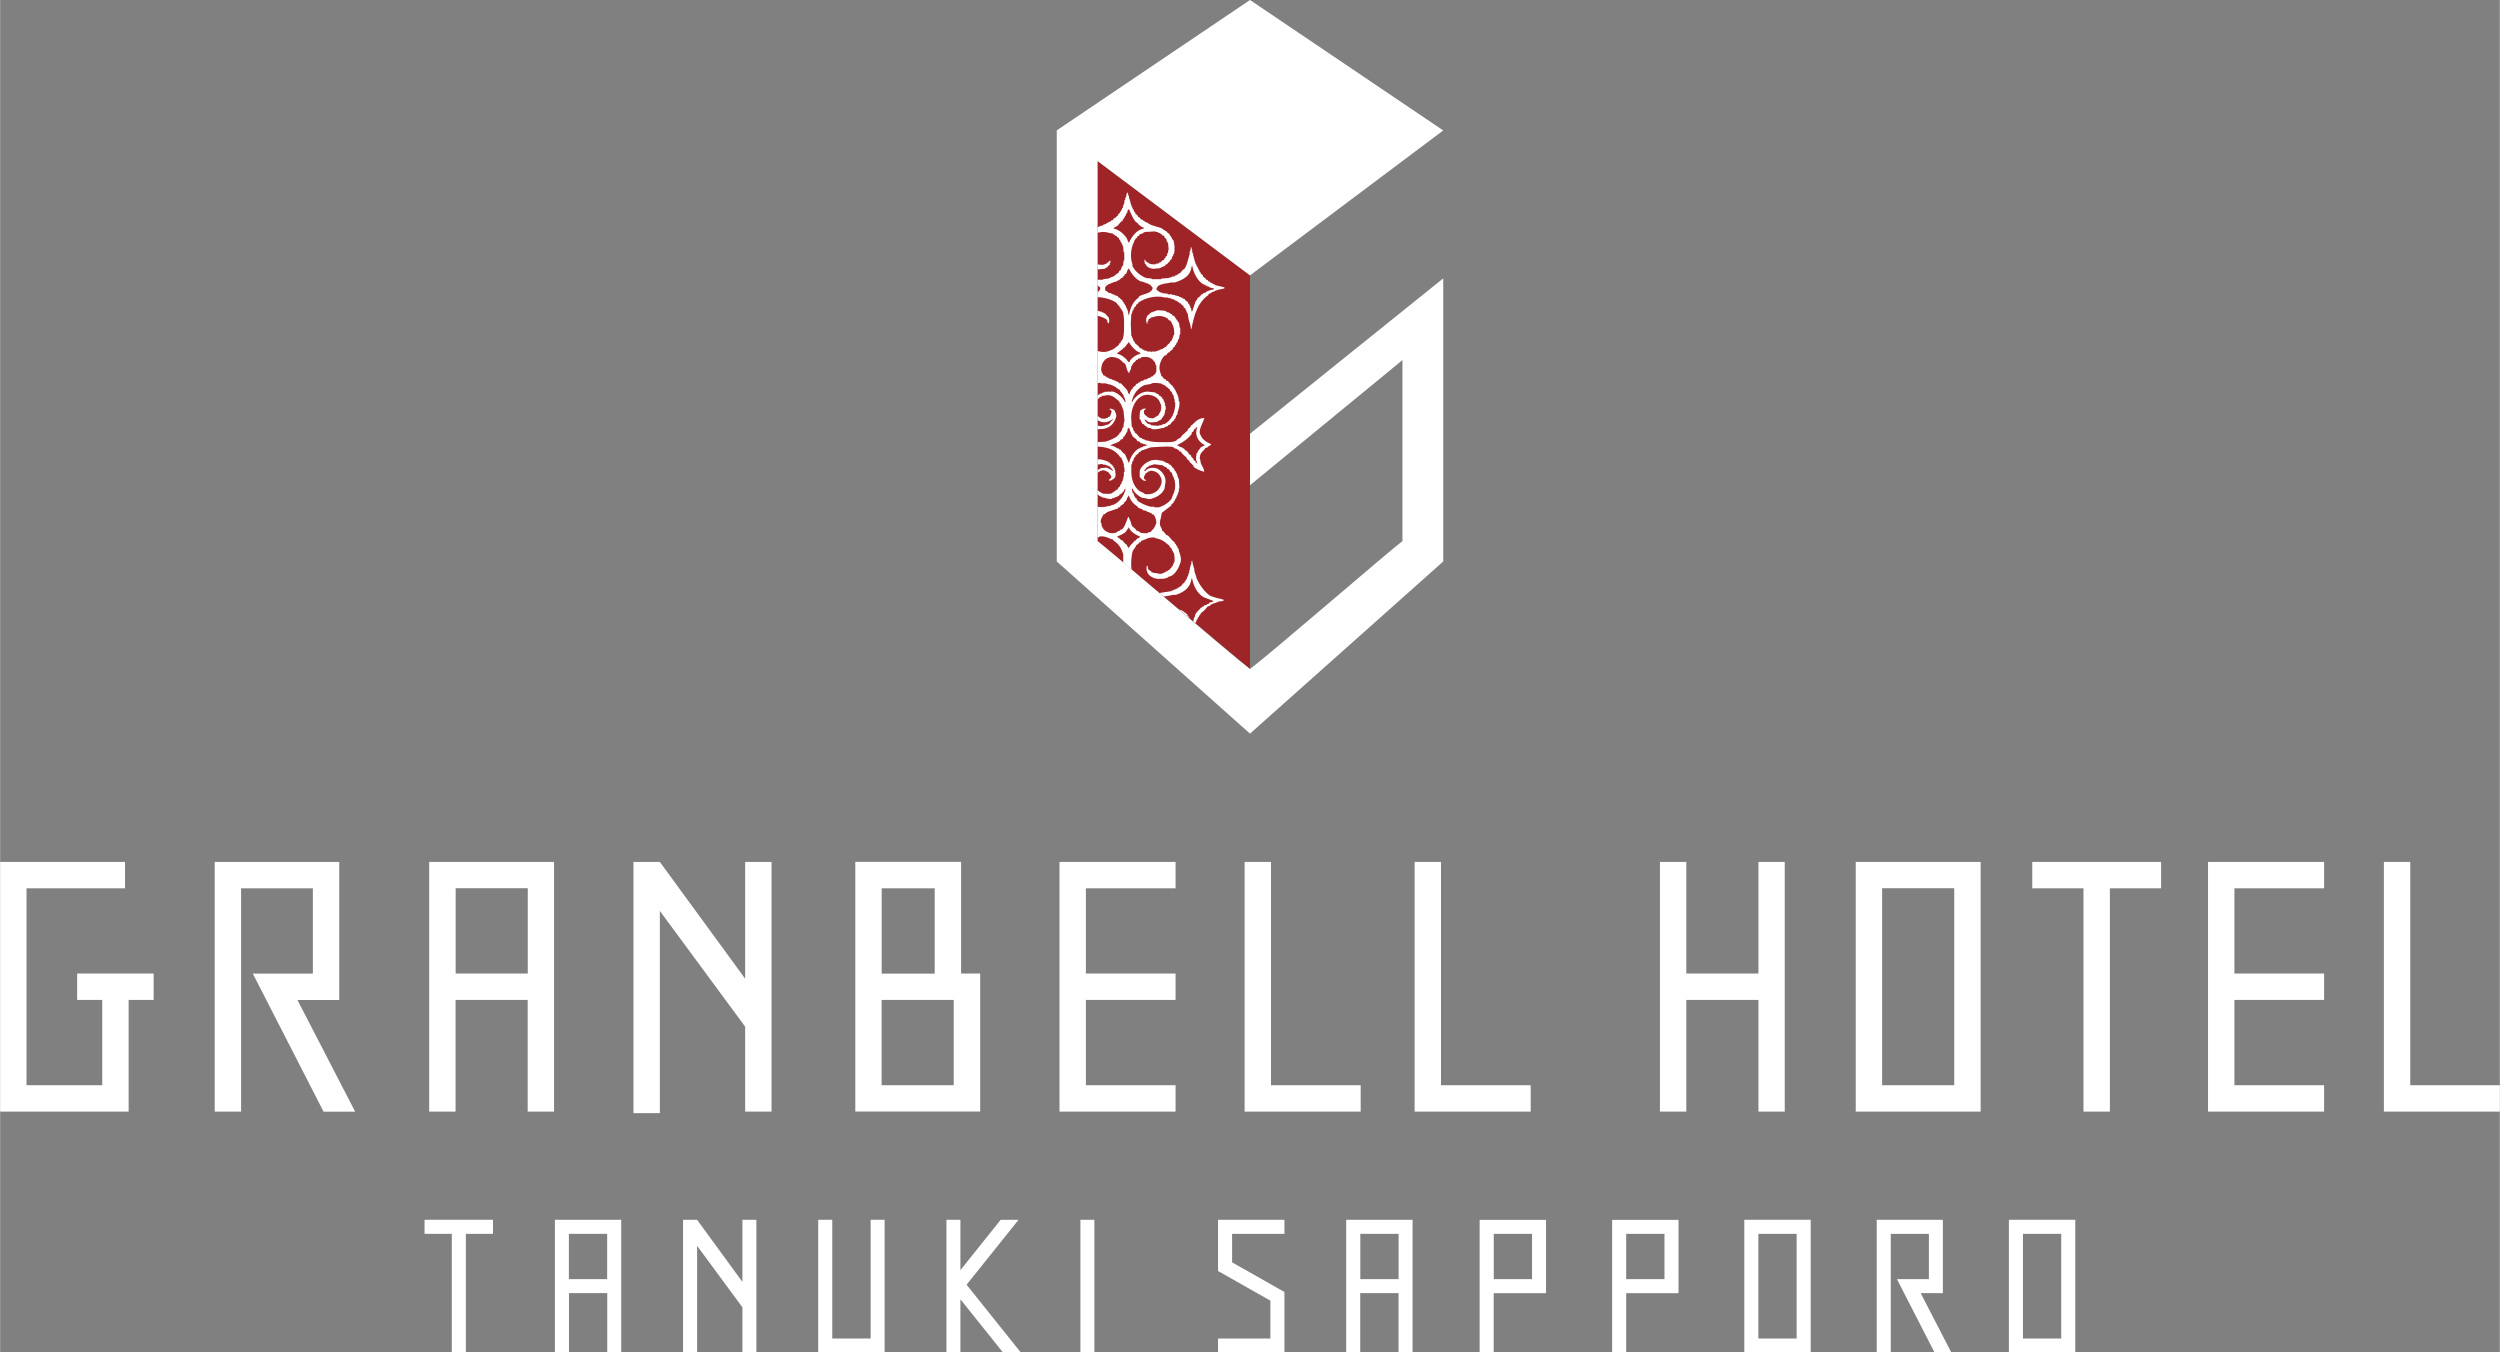 <?xml version="1.0" encoding="UTF-8"?>
<svg id="_レイヤー_2" data-name="レイヤー 2" xmlns="http://www.w3.org/2000/svg" width="102.96mm" height="55.7mm" xmlns:xlink="http://www.w3.org/1999/xlink" viewBox="0 0 291.84 157.9">
  <rect x="0" y="0" width="291.84" height="157.9" fill="#808080" stroke="none"/>
  <defs>
    <style>
      .cls-1 {
        fill: #9e2428;
      }

      .cls-2, .cls-3 {
        fill: #fff;
      }

      .cls-3 {
        fill-rule: evenodd;
      }

      .cls-4 {
        fill: none;
      }

      .cls-5 {
        clip-path: url(#clippath);
      }
    </style>
    <clipPath id="clippath">
      <polygon class="cls-4" points="145.92 78.11 128.12 63.17 128.12 18.8 145.92 32.14 145.92 78.11"/>
    </clipPath>
  </defs>
  <g id="_レイヤー_2-2" data-name="レイヤー 2">
    <g>
      <polygon class="cls-4" points="145.92 32.14 145.92 78.11 128.12 63.17 128.12 18.8 145.92 32.14"/>
      <polygon class="cls-2" points="128.19 18.85 128.12 18.8 128.12 18.89 128.19 18.85"/>
      <g>
        <polygon class="cls-4" points="219.72 126.7 228.14 126.7 228.14 103.71 219.72 103.71 219.72 126.7 219.72 126.7"/>
        <polygon class="cls-4" points="61.59 103.71 53.18 103.71 53.18 113.66 61.59 113.66 61.59 103.71 61.59 103.71"/>
        <polygon class="cls-2" points="205.28 113.66 196.86 113.66 196.86 100.63 193.78 100.63 193.78 129.78 196.86 129.78 196.86 116.74 205.28 116.74 205.28 129.78 208.35 129.78 208.35 100.63 205.28 100.63 205.28 113.66 205.28 113.66"/>
        <path class="cls-2" d="M114.42,113.66h-2.23v-13.04h-12.35v29.15h14.58v-16.12h0ZM102.92,103.71h6.19v9.96h-6.19v-9.96h0ZM111.33,126.7h-8.42v-9.96h8.42v9.96h0Z"/>
        <polygon class="cls-2" points="8.99 116.74 11.92 116.74 11.92 126.7 3.08 126.7 3.08 103.71 14.58 103.71 14.58 100.63 0 100.63 0 129.78 15 129.78 15 116.74 17.92 116.74 17.92 113.66 8.99 113.66 8.99 116.74 8.99 116.74"/>
        <path class="cls-2" d="M216.64,100.63v29.15h14.58v-29.15h-14.58ZM228.14,126.7h-8.42v-23h8.42v23h0Z"/>
        <path class="cls-2" d="M25.05,100.63v29.15h3.08v-26.07h8.38v9.96h-7.01l8.26,16.12h3.69l-6.74-13.04h4.88v-16.12h-14.54Z"/>
        <path class="cls-2" d="M64.67,129.78v-29.15h-14.58v29.15h3.08v-13.04h8.42v13.04h3.08ZM53.18,113.66v-9.96h8.42v9.96h-8.42Z"/>
        <polygon class="cls-2" points="137.23 103.71 137.23 100.63 123.68 100.63 123.68 129.78 137.23 129.78 137.23 126.7 126.76 126.7 126.76 116.74 137.23 116.74 137.23 113.66 126.76 113.66 126.76 103.71 137.23 103.71 137.23 103.71"/>
        <polygon class="cls-2" points="271.32 103.71 271.32 100.63 257.77 100.63 257.77 129.78 271.32 129.78 271.32 126.7 260.85 126.7 260.85 116.74 271.32 116.74 271.32 113.66 260.85 113.66 260.85 103.71 271.32 103.71 271.32 103.71"/>
        <polygon class="cls-2" points="158.84 126.7 148.37 126.7 148.37 100.63 145.29 100.63 145.29 129.78 158.84 129.78 158.84 126.7 158.84 126.7"/>
        <polygon class="cls-2" points="178.69 126.7 168.22 126.7 168.22 100.63 165.14 100.63 165.14 129.78 178.69 129.78 178.69 126.7 178.69 126.7"/>
        <polygon class="cls-2" points="291.84 126.7 281.38 126.7 281.38 100.63 278.3 100.63 278.3 129.78 291.84 129.78 291.84 126.7 291.84 126.7"/>
        <polygon class="cls-2" points="237.25 103.71 243.23 103.71 243.23 129.78 246.31 129.78 246.31 103.71 252.29 103.71 252.29 100.63 237.25 100.63 237.25 103.71 237.25 103.71"/>
        <polygon class="cls-2" points="86.98 100.63 86.98 114.26 77.02 100.63 73.94 100.63 73.94 129.96 77.02 129.96 77.02 106.35 86.98 119.86 86.98 129.78 90.06 129.78 90.06 100.63 86.98 100.63 86.98 100.63"/>
      </g>
      <polygon class="cls-1" points="145.92 78.11 128.12 63.17 128.12 18.8 145.92 32.14 145.92 78.11"/>
      <g class="cls-5">
        <path class="cls-3" d="M141.43,69.67c-.8-.5-1.39-1.34-1.79-2.25v-.2h-.07v-.2h-.07v-.2h-.07v-.33c-.09-.3-.23-.7-.26-1.06-.17.17-.05.28-.13.53h-.07v.26h-.07v.33h-.07v.33h-.07v.2h-.07v.2h-.07v.13h-.07v.2s-.09.04-.13.07v.13s-.09.04-.13.07v.13c-.07.04-.13.09-.2.13-.09.11-.18.22-.26.33h-.13s-.04.09-.07.13h-.13l-.07.13h-.13v.07h-.2v.07h-.13v.07h-.2v.07c-.42.07-.84.13-1.26.2-.22.06-1.29-.07-1.45-.13v-.07c-.13-.02-.26-.04-.4-.07v-.07h-.13v-.07h-.13s-.04-.09-.07-.13h-.13s-.04-.09-.07-.13h-.13s-.04-.09-.07-.13c-.11-.09-.22-.18-.33-.26v-.13s-.09-.04-.13-.07c-.04-.13-.09-.26-.13-.4h-.07v-.13h-.07c-.02-.24-.04-.48-.07-.73-.17-.57-.07-2.01.13-2.45h.07v-.13s.09-.04.13-.07v-.13s.09-.04.13-.07v-.13c.11-.09.22-.18.33-.26l.07-.13h.13c.04-.07.09-.13.13-.2.09-.02.18-.04.26-.07.24-.13.89-.42,1.39-.26v.07h.26v.07h.2v.07h.2v.07h.13v.07h.13s.04.09.07.13h.13c.04.07.09.13.13.2h.13v.07c.09.07.18.13.26.2v.13c.07.04.13.09.2.13.02.09.04.18.07.26h.07c.02.09.04.18.07.26h.07c.06.14.14.91.07,1.12h-.07v.2h-.07c-.02.09-.04.18-.07.26-.04.02-.09.04-.13.07v.13h-.07c-.07.09-.13.18-.2.26h-.13s-.04.09-.07.13h-.13v.07h-.13v.07h-.13v.07h-.2v.07c-.23.08-.66-.03-.79-.07h-.26v-.07h-.2s-.04-.09-.07-.13c-.3-.19-.4-.15-.4-.66-.04.02-.09.04-.13.07,0,.21-.03.49.07.6.07.58,1.02.98,1.59.86h.46v-.07h.26v-.07h.13v-.07c.13-.04.26-.09.4-.13.52-.33.86-.93,1.06-1.59.14-.46-.1-1.07-.2-1.32v-.2h-.07v-.13h-.07c-.02-.09-.04-.18-.07-.26-.04-.02-.09-.04-.13-.07v-.13s-.09-.04-.13-.07v-.13c-.09-.07-.18-.13-.26-.2-.18-.2-.35-.4-.53-.6-.07-.02-.13-.04-.2-.07-.11-.13-.22-.26-.33-.4-.04-.02-.09-.04-.13-.07-.04-.13-.09-.26-.13-.4h-.07v-.2h-.07c-.08-.25.02-.71.07-.86.04-.22.09-.44.13-.66.37-.29.75-.57,1.12-.86v-.13c.09-.07.18-.13.26-.2v-.13s.09-.04.13-.07c.02-.09.04-.18.07-.26h.07c.04-.13.09-.26.13-.4h.07v-.2h.07v-.2h.07v-.4h.07c-.02-.37-.04-.75-.07-1.12h-.07v-.2h-.07c-.02-.13-.04-.26-.07-.4h-.07v-.13h-.07v-.13s-.09-.04-.13-.07v-.13l-.13-.07v-.13s-.09-.04-.13-.07c-.09-.11-.18-.22-.26-.33h-.13l-.07-.13c-.13-.04-.26-.09-.4-.13v-.07h-.13v-.07h-.2v-.07h-.26c-1.08-.35-2.14.45-2.38,1.19v.73c.26.22.24.42.73.46-.05-.18-.02-.15-.2-.2-.02-.23-.09-.31.07-.46.07-.26.19-.28.4-.4v-.07h.2v-.07c.73-.01,1.15.4,1.32.93.23.69-.45,1.56-.86,1.65-.15.15-.85.23-1.12.13v-.07c-.29-.13-.52-.2-.73-.4-.5-.49-.79-1.19-.79-2.18v-.79h.07c.02-.13.04-.26.07-.4h.07c.04-.13.09-.26.13-.4.04-.02.09-.04.13-.07v-.13c.11-.09.22-.18.33-.26.04-.07.09-.13.13-.2h.13s.04-.09.07-.13c.37-.13.75-.26,1.12-.4.35-.02.71-.04,1.06-.07.52,0,1.24-.1,1.65.07v.07c.13.04.26.09.4.13v.07h.13c.04.07.09.13.13.2h.13c.09.11.18.22.26.33.15.13.31.26.46.4v.13c.11.09.22.18.33.26v.13c.11.09.22.18.33.26v.07s.09.04.13.07v.13c.16.22.92.53,1.26.6-.05-.43-.27-.66-.4-.99-.07-.18-.02-.4-.13-.53.01-.61.22-.76.53-1.06.04-.07.09-.13.13-.2h.13v-.07h.13s.04-.09.07-.13h.13v-.07c.18-.12.12.06.2-.2-.41-.1-1.09-.58-1.19-.99-.45-.49.34-1.58.4-2.05-.7.04-1.02.42-1.39.79-.07.04-.13.09-.2.13v.13c-.11.09-.22.18-.33.26v.13c-.22.2-.44.4-.66.6-.09.11-.18.22-.26.33h-.13l-.07.13h-.13s-.04.09-.07.13c-.38.24-1.03.2-1.65.2-.7,0-1.31-.02-1.79-.2h-.2v-.07c-.13-.04-.26-.09-.4-.13v-.07c-.09-.02-.18-.04-.26-.07-.11-.13-.22-.26-.33-.4-.09-.07-.18-.13-.26-.2v-.13s-.09-.04-.13-.07c-.02-.11-.04-.22-.07-.33h-.07v-.13h-.07c-.02-.35-.04-.71-.07-1.06,0-1.1.46-2.02,1.12-2.45.82-.52,2.09-.06,2.25.73.24.24.15,1.01-.07,1.19-.1.4-.44.35-.66.6-.59,0-.64-.04-.93-.33-.04-.02-.09-.04-.13-.07v-.07c-.05-.08,0,0-.07-.07-.03-.3-.07-.38.2-.53v-.07c-.44,0-.41.12-.66.26-.05.25-.07.59-.07.93.17.15.19.41.33.6.07.02.13.04.2.07.04.07.09.13.13.2h.13l.07.13c.15.09.35.07.53.13v.07c.28.09.87,0,1.06-.07.15-.02.31-.04.46-.07v-.07l.4-.13s.04-.09.07-.13h.13c.11-.13.22-.26.33-.4.07-.04.13-.09.2-.13v-.13s.09-.04.13-.07c.04-.13.09-.26.13-.4h.07v-.13h.07v-.2c.09-.24.31-.92.2-1.32h-.07v-.4h-.07v-.26h-.07v-.13h-.07v-.2h-.07c-.02-.09-.04-.18-.07-.26h-.07v-.13h-.07c-.02-.07-.04-.13-.07-.2-.04-.02-.09-.04-.13-.07v-.13c-.07-.04-.13-.09-.2-.13-.13-.15-.26-.31-.4-.46h-.13c-.04-.07-.09-.13-.13-.2h-.13c-.09-.11-.18-.22-.26-.33h-.07c-.07-.22-.13-.44-.2-.66-.19-.68.31-1.58.6-1.79h.13c.09-.11.18-.22.26-.33h.13s.04-.09.07-.13c.11-.09.22-.18.33-.26v-.13c.09-.07.18-.13.26-.2v-.13s.09-.04.13-.07v-.13h.07v-.13h.07c.04-.13.09-.26.13-.4h.07c.02-.18.04-.35.07-.53h.07v-.79h-.07c-.02-.18-.04-.35-.07-.53-.2-.29-.4-.57-.6-.86h-.13c-.04-.07-.09-.13-.13-.2h-.13s-.04-.09-.07-.13h-.13v-.07h-.2v-.07h-.13v-.07c-.16-.06-.96-.14-1.19-.07v.07h-.2v.07h-.2v.07h-.13c-.15.13-.31.26-.46.4-.08.11,0,.15-.13.26,0,.21-.03.49.07.6v.07h.07v-.26h.07c.06-.12.04-.26.13-.33h.13s.04-.09.07-.13c.11-.02.22-.04.33-.07.59-.22,1.21-.1,1.65.2.04.07.09.13.13.2h.13c.07.05.31.47.33.6.1.11.22.85.13,1.12h-.07v.2h-.07v.2h-.07c-.02.09-.04.18-.07.26-.07.04-.13.09-.2.13v.13c-.07.04-.13.09-.2.13-.09.11-.18.22-.26.33h-.13s-.04.09-.07.13h-.13v.07c-.13.04-.26.09-.4.13v.07h-.2v.07h-.2v.07h-.53v.07h-.07v-.07h-.46v-.07l-.4-.07v-.07h-.13s-.04-.09-.07-.13c-.09-.02-.18-.04-.26-.07-.04-.07-.09-.13-.13-.2-.15-.13-.31-.26-.46-.4v-.13s-.09-.04-.13-.07c-.04-.13-.09-.26-.13-.4h-.07v-.2h-.07c-.02-.46-.04-.93-.07-1.39.02-.4.04-.79.07-1.19h.07c.02-.13.04-.26.07-.4h.07c.02-.09.04-.18.07-.26h.07v-.13c.07-.04.13-.09.2-.13v-.13c.09-.07.18-.13.26-.2v-.07c.7-.5,1.99-.91,3.11-.6h.4v.07h.26v.07h.2v.07h.2v.07h.13v.07c.09.02.18.04.26.07.02.04.04.09.07.13h.13s.04.09.07.13h.13s.04.09.07.13c.09.07.18.13.26.2v.13c.07.04.13.09.2.13v.13h.07c.04.13.09.26.13.4h.07c.04.26.09.53.13.79.1.3.24.7.26,1.06h.07c.3-1.68.75-3.08,1.92-3.9.04-.07.09-.13.13-.2.09-.02.18-.04.26-.07l.07-.13h.2v-.07h.13v-.07h.2v-.07c.31-.07.62-.13.93-.2v-.13c-.37-.09-.75-.18-1.12-.26v-.07c-.09-.02-.18-.04-.26-.07v-.07h-.13v-.07h-.13s-.04-.09-.07-.13h-.13c-.04-.07-.09-.13-.13-.2h-.13s-.04-.09-.07-.13c-.11-.09-.22-.18-.33-.26v-.13c-.09-.07-.18-.13-.26-.2v-.13s-.09-.04-.13-.07v-.13l-.13-.13v-.13h-.07v-.13h-.07v-.13h-.07c-.02-.09-.04-.18-.07-.26h-.07v-.2h-.07v-.2h-.07v-.26h-.07v-.26h-.07v-.33h-.07c-.07-.21,0-.45-.13-.6v-.13h-.07c-.02.15-.04.31-.07.46h-.07v.33c-.18.56-.29,1.28-.6,1.72-.07.04-.13.09-.2.13-.11.13-.22.26-.33.4h-.13s-.04.09-.07.13h-.13v.07c-.09.02-.18.04-.26.07v.07l-.4.07v.07h-.26v.07c-.31.02-.62.04-.93.07v.07h-1.12v-.07c-.22-.02-.44-.04-.66-.07-.61-.22-1.34-.82-1.59-1.39v-.2c-.31-.82-.18-1.97.2-2.65v-.13s.09-.04.13-.07v-.13c.07-.04.13-.09.2-.13.02-.07.04-.13.07-.2h.13c.04-.07.09-.13.13-.2.13-.04.26-.09.4-.13v-.07h.13v-.07c.44-.02.88-.04,1.32-.07v.07h.26v.07c.09.02.18.04.26.07v.07h.13c.04.07.09.13.13.2h.13l.13.13v.13c.07.04.13.09.2.13.02.11.04.22.07.33h.07v.13h.07c.02.29.04.57.07.86h-.07v.33h-.07c-.02.11-.04.22-.07.33l-.13.07v.13h-.07c-.08.1-.09.12-.13.26-.17.05-.21.1-.33.2v.07c-.09.02-.18.04-.26.07v.07c-.13.02-.26.04-.4.07v.07c-.8,0-.72-.14-1.19-.4v-.13h-.13c.02.15.04.31.07.46h.07c.12.46.81.68,1.32.53h.33v-.07h.2v-.07c.13-.04.26-.09.4-.13.04-.07.09-.13.13-.2h.13c.07-.09.13-.18.2-.26.04-.02.09-.04.13-.07v-.13c.07-.04.13-.09.2-.13.04-.13.09-.26.13-.4h.07v-.2h.07c.15-.38.09-1.29-.07-1.65h-.07v-.13h-.07v-.13h-.07c-.02-.07-.04-.13-.07-.2-.04-.02-.09-.04-.13-.07v-.13c-.11-.09-.22-.18-.33-.26-.02-.04-.04-.09-.07-.13h-.13s-.04-.09-.07-.13h-.13s-.04-.09-.07-.13h-.13v-.07c-.44-.13-.88-.26-1.32-.4v-.07h-.13v-.07h-.13l-.13-.13c-.09-.02-.18-.04-.26-.07-.02-.04-.04-.09-.07-.13h-.13s-.04-.09-.07-.13h-.13c-.17-.12-.13-.26-.4-.33-.08-.29-.21-.23-.33-.4v-.13s-.09-.04-.13-.07c-.02-.09-.04-.18-.07-.26h-.07c-.02-.09-.04-.18-.07-.26h-.07v-.2h-.07v-.2h-.07v-.26h-.07v-.26h-.07c-.02-.15-.04-.31-.07-.46h-.07v-.26h-.07v-.07h-.07c-.04.2-.09.4-.13.6h-.07v.26h-.07c-.02.18-.04.35-.07.53h-.07c-.02.13-.04.26-.07.4h-.07c-.02.09-.04.18-.07.26h-.07v.13s-.09.04-.13.07v.13c-.07.04-.13.09-.2.13v.13c-.09.07-.18.13-.26.2-.02.04-.04.09-.07.13h-.13c-.07.09-.13.18-.2.26h-.13s-.04.09-.07.13c-.09.02-.18.04-.26.07v.07h-.13v.07h-.13v.07c-.13.04-.26.09-.4.13v.07c-.13.02-.26.04-.4.07v.07c-.2.04-.4.09-.6.13v.07c-.09.02-.18.04-.26.07v.07c-.09.02-.18.04-.26.07-.04.07-.09.13-.13.2h-.13c-.04.07-.09.13-.13.2h-.07v.13c-.09.07-.18.13-.26.2v.13h-.07c-.04.13-.09.26-.13.4h-.07v.2h-.07v.26c-.2.61.07,1.41.33,1.79.09.07.18.13.26.2.02.07.04.13.07.2h.13c.07.09.13.18.2.26h.13s.04.09.07.13c.11.02.22.04.33.07v.07h.13v.07h.33v.07c.26-.02.53-.04.79-.07.1-.12.23-.11.33-.2.02-.04.04-.09.07-.13.07-.04.13-.09.2-.13v-.2h.07v-.33c-.24.14-.35.39-.66.46-.14.12-.7.06-.86,0v-.07c-.11-.02-.22-.04-.33-.07-.02-.04-.04-.09-.07-.13h-.13s-.04-.09-.07-.13c-.13-.11-.26-.22-.4-.33-.04-.13-.09-.26-.13-.4h-.07v-.2h-.07v-.46s-.08-.02-.07-.13h.07v-.46h.07v-.2h.07c.02-.09.04-.18.07-.26h.07v-.13c.07-.04.13-.09.2-.13.09-.11.18-.22.26-.33.37-.26,1.19-.45,1.79-.26.2.04.4.09.6.13.02.04.04.09.07.13h.13s.04.09.07.13h.13s.04.09.07.13c.07.04.13.09.2.13v.13s.09.04.13.07c.02.09.04.18.07.26h.07v.13h.07v.13h.07v.2h.07c.02.24.04.48.07.73h.07v.93h-.07c-.02.2-.04.4-.07.6h-.07v.13h-.07c-.04.13-.09.26-.13.4-.07.04-.13.09-.2.13v.13c-.07.04-.13.09-.2.13v.07h-.13c-.04.07-.09.13-.13.2h-.13v.07c-.13.04-.26.09-.4.13v.07h-.2v.07c-.22.02-.44.04-.66.07v.07h-1.12v-.07c-.31-.02-.62-.04-.93-.07-1.17-.37-1.77-.85-2.18-1.98v-.26h-.07v-.33h-.07v-.33h-.07c-.07-.21,0-.38-.13-.53v-.13c-.16.17-.05.28-.13.53h-.07v.33h-.07v.26h-.07v.26h-.07c-.02.15-.04.31-.07.46-.61,1.43-1.58,2.67-3.44,2.84v.13c1.84.15,2.83,1.44,3.44,2.84.04.24.09.48.13.73.11.32.25.72.26,1.12h.07c.04-.22.14-.48.2-.66v-.33h.07v-.33h.07v-.26h.07v-.2h.07v-.2c.2-.29.4-.57.6-.86.07-.02.13-.04.2-.07.04-.07.09-.13.13-.2h.13s.04-.09.07-.13h.13v-.07h.13v-.07h.2v-.07h.13v-.07h.2v-.07h.26v-.07h.4c1-.3,2.4.08,3.04.53.09.11.18.22.26.33.04.02.09.04.13.07v.13s.09.04.13.07v.13s.09.04.13.07v.13h.07c.23.5.2,1.26.2,1.98,0,.57-.02,1.06-.2,1.45h-.07v.13s-.09.04-.13.07v.13c-.07.04-.13.09-.2.13v.13c-.07.04-.13.09-.2.13v.07h-.13c-.04.07-.09.13-.13.2h-.13s-.04.09-.07.13h-.13c-.57.32-1.13.38-1.79.13h-.2v-.07h-.13v-.07c-.09-.02-.18-.04-.26-.07l-.07-.13h-.13c-.04-.07-.09-.13-.13-.2h-.13v-.07c-.09-.07-.18-.13-.26-.2v-.13c-.07-.04-.13-.09-.2-.13-.02-.09-.04-.18-.07-.26h-.07v-.13h-.07v-.2h-.07c-.09-.23-.09-.95,0-1.19h.07c.02-.09.04-.18.07-.26h.07v-.13c.11-.09.22-.18.33-.26.04-.07.09-.13.13-.2.13-.04.26-.09.4-.13v-.07c.15-.08.71-.22.99-.13.26.08.8.27.93.46.02.11.04.22.07.33h.07v.07c.19-.18.09-.37.07-.66l-.46-.53h-.13v-.07c-.09-.02-.18-.04-.26-.07v-.07h-.26v-.07h-.86v.07h-.33v.07h-.13v.07h-.13v.07h-.13l-.13.13h-.13s-.04.09-.07.13c-.18.15-.35.31-.53.46v.13h-.07c-.04.13-.09.26-.13.4h-.07c-.05.12-.18.94-.13,1.12.11.35.22.71.33,1.06.04.02.09.04.13.07.02.09.04.18.07.26l.13.07v.13c.13.11.26.22.4.33.02.07.04.13.07.2h.13c.11.13.22.26.33.4h.13l.07.13c.11.09.22.18.33.26v.13s.09.04.13.07v.13h.07v.2c.04.11.18.42.13.6h-.07c-.02.24-.04.48-.07.73h-.07c-.02.09-.04.18-.07.26h-.07v.13h-.07s-.04.09-.07.13h-.13s-.04.09-.07.13h-.13s-.04.09-.07.13h-.13c-.07.09-.13.18-.2.26-.11.09-.22.18-.33.26-.42.58-1.01,1.75-.66,2.84l.07.46c.34.79.91,1.4,1.72,1.72.26.02.53.04.79.07,1.15,0,1.73-.56,1.98-1.45.08-.29-.15-.58-.2-.79-.19-.05-.4-.23-.53-.13-.07.06-.01,0-.07.07.07.02.13.04.2.07.04.13,0,.06.07.13-.02.2-.16.58-.26.66h-.13s-.04.09-.07.13h-.2v.07h-.53c-.2-.13-.4-.26-.6-.4v-.13s-.09-.04-.13-.07v-.2h-.07v-.2h-.07v-.46h.07l.07-.46s.09-.04.13-.07v-.13s.09-.04.13-.07c.17-.18.23-.34.53-.4v-.07h.26c.63-.22,1.13.09,1.45.4.11.09.22.18.33.26v.13s.09.04.13.07v.13h.07c.04.13.09.26.13.4h.07v.26h.07c.04.46.09.93.13,1.39h-.07c-.02.22-.04.44-.07.66h-.07l-.13.4h-.07v.13c-.07.04-.13.09-.2.13v.13c-.07.04-.13.09-.2.13v.07c-.39.28-.88.5-1.39.66-.37.02-.75.04-1.12.07h-1.52v-.07h-.2v-.07h-.13v-.07c-.13-.04-.26-.09-.4-.13-.04-.07-.09-.13-.13-.2h-.13c-.15-.18-.31-.35-.46-.53-.09-.07-.18-.13-.26-.2-.46-.63-1.02-1.55-2.05-1.59.09.24.18.48.26.73h.07v.13h.07c.02.15.04.31.07.46h.07c.25.81-.82,1.62-1.32,1.72v.13c.07.02.13.04.2.07v.07h.13v.07h.13s.04.09.07.13h.13s.04.09.07.13h.13c.18.13.59.82.46,1.26h-.07v.26h-.07v.2h-.07v.13h-.07v.2h-.07c-.07.2-.13.4-.2.6,1.14-.22,1.62-1,2.18-1.79.04-.02.09-.04.13-.07.11-.13.22-.26.33-.4h.13c.07-.09.13-.18.2-.26h.13s.04-.09.07-.13h.13v-.07c.09-.02.18-.04.26-.07v-.07c.37-.15.99-.07,1.45-.07,1.57,0,2.47.32,3.11,1.26.04.02.09.04.13.07.02.09.04.18.07.26h.07v.2h.07v.2h.07v.46h.07v.53h-.07v.53h-.07v.33h-.07v.2h-.07v.13h-.07v.2s-.09.04-.13.07c-.02.09-.04.18-.07.26h-.07c-.09.12-.15.16-.2.33-.15.04-.17.05-.26.13v.07h-.13s-.04.09-.07.13h-.13v.07c-.35.16-.72.08-1.12.07-.12-.13-.13-.06-.26-.13v-.07h-.13s-.04-.09-.07-.13h-.13l-.13-.13v-.13s-.09-.04-.13-.07c-.02-.09-.04-.18-.07-.26h-.07v-.33c-.09-.29-.02-.33,0-.66.13-.12.06-.15.13-.26.04-.02.09-.04.13-.07.09-.11.18-.22.26-.33h.13v-.07h.2v-.07c.2-.07.52.06.6.13.32.08.32.34.53.53v.2h-.07c-.05.18-.02.15-.2.2v.13c.22,0,.3-.02.4-.13.27-.08.13-.13.33-.26.02-.32.08-.32,0-.6v-.26h-.07v-.2s-.09-.04-.13-.07v-.13l-.13-.07v-.13c-.07-.02-.13-.04-.2-.07-.04-.07-.09-.13-.13-.2h-.13v-.07c-.25-.14-1.06-.4-1.52-.26v.07h-.33v.07h-.2v.07h-.13v.07c-.09.02-.18.04-.26.07-.02.04-.04.09-.07.13h-.13c-.04.07-.09.13-.13.2h-.13l-.13.13v.13c-.09.07-.18.13-.26.2v.13h-.07c-.04.13-.09.26-.13.4h-.07v.2c-.67,1.53.22,2.96.99,3.7.13.13.3.15.46.26.07.09.13.18.2.26l.13.07v.13h.07l.07.46h.07v.4h.07v.26h-.07v.33h-.07v.2h-.07c-.02.09-.04.18-.07.26-.07.04-.13.09-.2.13-.13.15-.26.31-.4.46h-.13c-.07.09-.13.18-.2.26-.18.15-.35.31-.53.46v.13s-.09.04-.13.07v.13s-.09.04-.13.07v.13h-.07c-.04.13-.09.26-.13.4h-.07c-.02.13-.04.26-.07.4h-.07v.33c-.15.51.1,1.31.33,1.65.07.04.13.09.2.13v.13c.07.04.13.09.2.13v.07h.13c.04.07.09.13.13.2.2.07.4.13.6.2v.07c.26.04.53.09.79.13v-.07h.46v-.07h.26v-.07h.13v-.07h.13s.04-.09.07-.13h.13v-.07c.07-.04.13-.09.2-.13.05-.2.24-.51.13-.66v-.26c-.2.14-.04.07-.13.26h-.07v.13h-.07c-.07.09-.13.18-.2.26-.2.07-.4.13-.6.2-.6.19-1.61-.36-1.79-.6v-.13s-.09-.04-.13-.07v-.13l-.13-.07c-.02-.15-.04-.31-.07-.46h-.07c-.11-.34.16-1.23.26-1.39.04-.02.09-.04.13-.07v-.13c.09-.07.18-.13.26-.2.11-.13.22-.26.33-.4h.13s.04-.09.07-.13c.09-.02.18-.04.26-.07v-.07c.09-.02.18-.04.26-.07v-.07h.2v-.07h.26v-.07c.49-.16,1.15.14,1.39.26.09.02.18.04.26.07.02.04.04.09.07.13.61.41.88.81,1.12,1.59v1.19c-.02.4-.04.79-.07,1.19h-.07l-.07.4h-.07c-.02.09-.04.18-.07.26-.22.24-.44.48-.66.73h-.13s-.04.09-.07.13c-.13.04-.26.09-.4.13v.07h-.2v.07c-.31.07-.62.13-.93.2v-.07c-.13,0-.49.13-.73.07v-.07s-.09.04-.13.07v-.07h-.53v-.07h-.33v-.07h-.26v-.07h-.2v-.07h-.13v-.07h-.13v-.07h-.13l-.13-.13h-.13c-.04-.07-.09-.13-.13-.2h-.13c-.07-.09-.13-.18-.2-.26-.04-.02-.09-.04-.13-.07v-.13c-.07-.04-.13-.09-.2-.13-.04-.13-.09-.26-.13-.4h-.07v-.2h-.07v-.2h-.07v-.2h-.07c-.02-.22-.04-.44-.07-.66h-.07c-.08-.24.02-.43-.13-.6v-.13c-.13.14-.06.32-.13.53h-.07v.33h-.07v.26h-.07v.33h-.07c-.04.2-.09.4-.13.6h-.07c-.04.13-.09.26-.13.4h-.07v.13h-.07c-.02.09-.04.18-.07.26h-.07c-.02.07-.04.13-.07.2-.04.02-.09.04-.13.07v.13c-.09.07-.18.13-.26.2-.23.24-.44.55-.73.73h-.13l-.13.13h-.13v.07h-.13v.07h-.13v.07h-.2v.07h-.26v.07c-.25.08-.36-.03-.53.13h-.13v.07c.13.02.26.04.4.07v.07h.33v.07h.26v.07h.2v.07c.13.04.26.09.4.13v.07h.13s.04.09.07.13h.13c.04.07.09.13.13.2h.13s.04.09.07.13c.11.09.22.18.33.26v.13c.09.07.18.13.26.2v.13s.09.04.13.07c.02.09.04.18.07.26.04.02.09.04.13.07v.13h.07v.13h.07v.2h.07v.13h.07v.2h.07v.2h.07v.2h.07v.26h.07v.33c.08.25.18.52.2.86h.07c.02-.15.04-.31.07-.46h.07v-.26h.07v-.33h.07v-.33h.07v-.26h.07v-.2h.07v-.2h.07v-.13h.07c.02-.09.04-.18.07-.26.07-.04.13-.09.2-.13v-.13c.09-.07.18-.13.26-.2v-.07h.13s.04-.09.07-.13h.13s.04-.09.07-.13h.13v-.07h.13v-.07h.2v-.07h.13v-.07c.18-.02.35-.04.53-.07v-.07c.33-.02.66-.04.99-.07v-.07c.15-.04.18.08.26.07v-.07h.26v.07h.07s.03-.09.13-.07v.07c.26.02.53.04.79.07v.07h.2v.07h.13v.07h.2v.07h.13s.04.09.07.13h.13c.22.24.44.48.66.73.02.09.04.18.07.26h.07v.2h.07v.2h.07v.4h.07v.86h-.07c-.02.24-.04.48-.07.73h-.07c-.02.13-.04.26-.07.4h-.07c-.02.09-.04.18-.07.26-.04.02-.09.04-.13.07v.13c-.11.09-.22.18-.33.26l-.07.13h-.13s-.04.09-.07.13c-.09.02-.18.04-.26.07v.07h-.13v.07h-.26c-.13.04-.59.19-.79.13v-.07h-.4v-.07h-.2v-.07h-.13v-.07c-.09-.02-.18-.04-.26-.07-.02-.04-.04-.09-.07-.13h-.13c-.13-.18-.26-.35-.4-.53v-.13h-.07v-.13h-.07c-.02-.22-.04-.44-.07-.66h-.07c.04-.24.09-.48.13-.73h.07v-.2c.27-.59,1.03-1.07,1.92-1.06.12.13.15.06.26.13.04.07.09.13.13.2.07.02.13.04.2.07v.13h.13c-.01-.53-.21-.55-.4-.86-.35-.07-.91-.27-1.32-.13v.07c-.2.07-.4.13-.6.2-.02.04-.04.09-.07.13h-.13c-.07.09-.13.18-.2.26-.11.09-.22.18-.33.26v.13s-.09.04-.13.07c-.02.09-.04.18-.07.26-.13.24-.42.88-.26,1.39h.07v.26h.07v.2h.07v.2h.07v.13s.09.04.13.07v.13s.09.04.13.07v.13c.13.11.26.22.4.33l.07.13h.13s.04.09.07.13h.13v.07c.09.02.18.04.26.07v.07c.13.02.26.04.4.07v.07h.2v.07h.2v.07h.2v.07h.13v.07c.2.07.4.13.6.2.02.04.04.09.07.13.09.02.18.04.26.07.04.07.09.13.13.2h.13c.07.09.13.18.2.26.15.13.31.26.46.4v.13s.09.04.13.07v.13s.09.04.13.07c.02.11.04.22.07.33h.07v.13h.07v.2h.07v.26h.07v.26h.07v.26h.07c.02.15.04.31.07.46h.07c.04.13,0,.06.07.13.12-.31.22-.74.33-1.06v-.26h.07l.07-.4h.07c.02-.09.04-.18.07-.26h.07v-.13s.09-.04.13-.07v-.13s.09-.04.13-.07v-.13c.13-.11.26-.22.4-.33.07-.09.13-.18.2-.26h.13s.04-.09.07-.13h.13s.04-.09.07-.13c.09-.02.18-.04.26-.07.02-.04.04-.09.07-.13.11-.02.22-.04.33-.07v-.07c.09-.02.18-.04.26-.07v-.07h.2v-.07h.2v-.07h.2v-.07h.26v-.07l.4-.13v-.07h.13s.04-.09.07-.13h.13c.22-.24.44-.48.66-.73.02-.09.04-.18.07-.26h.07v-.13h.07c.09-.21.25-1.1.13-1.45h-.07v-.2h-.07v-.2h-.07v-.13h-.07v-.13s-.09-.04-.13-.07v-.13h-.07c-.09-.12-.15-.16-.2-.33-.2-.06-.26-.15-.4-.26v-.07h-.13v-.07c-.13-.04-.26-.09-.4-.13v-.07c-.43-.19-1.25-.09-1.59.13v.07c-.07.04-.13.09-.2.13-.04.2-.09.4-.13.6.22-.06.31-.21.46-.33v-.07c.11-.02.22-.04.33-.07v-.07c1.7-.02,2.62,1.8,1.65,3.17-.09.07-.18.13-.26.2-.02.04-.04.09-.07.13h-.13s-.04.09-.07.13c-.11.02-.22.04-.33.07v.07c-.38.15-1.21.15-1.59,0v-.07h-.2v-.07h-.13v-.07h-.13s-.04-.09-.07-.13h-.13c-.07-.09-.13-.18-.2-.26-.04-.02-.09-.04-.13-.07v-.13s-.09-.04-.13-.07c-.04-.13-.09-.26-.13-.4h-.07v-.13h-.07v-.26h-.07v-.26h-.07v-.66h-.07v-.4h.07v-.53h.07v-.26h.07c.04-.13.09-.26.13-.4h.07v-.13s.09-.04.13-.07v-.13l.13-.07c.09-.11.18-.22.26-.33h.13s.04-.09.07-.13c.13-.04.26-.09.4-.13v-.07h.13v-.07c.18-.02.35-.04.53-.07v-.07l.6-.07v.07c.09-.01.16-.11.33-.07v.07c.09,0,.11-.1.26-.07v.07h.66v.07h.4v.07h.26v.07h.2v.07h.2v.07h.13v.07c.13.04.26.09.4.13.02.04.04.09.07.13h.13s.04.09.07.13c.13.11.26.22.4.33.02.09.04.18.07.26.04.02.09.04.13.07v.2h.07v.13h.07v.2h.07c.04.31.09.62.13.93.07.21.18.45.2.73h.07c.13-.6.26-1.19.4-1.79h.07v-.13h.07v-.2h.07c.04-.13.09-.26.13-.4h.07c.02-.09.04-.18.07-.26h.07c.02-.07.04-.13.07-.2.04-.02.09-.04.13-.07v-.13c.18-.15.35-.31.53-.46.11-.13.22-.26.33-.4.09-.02.18-.04.26-.07.02-.04.04-.09.07-.13h.13v-.07h.13v-.07h.2v-.07h.2v-.07h.2v-.07c.24-.08.43.02.6-.13.13-.04.06,0,.13-.07-.53-.2-1.21-.25-1.65-.53ZM139.11,50.63v-.13c.07-.04.13-.09.2-.13.02-.07.04-.13.07-.2.08-.11.24-.17.33-.33h.07c-.41.98.16,1.81.86,2.12-.13.14-.31.16-.46.26-.04.07-.09.13-.13.2h-.07v.13s-.09.04-.13.07v.13h-.07v.13h-.07c-.05.12-.13.72-.07.93h.07v.26h.07v.07c-.07-.04-.13-.09-.2-.13v-.13c-.09-.07-.18-.13-.26-.2v-.13s-.09-.04-.13-.07v-.07s-.09-.04-.13-.07v-.13c-.11-.09-.22-.18-.33-.26v-.13h-.07c-.04-.07-.09-.13-.13-.2h-.13c-.07-.09-.13-.18-.2-.26h-.13v-.07c-.19-.11-.39-.11-.53-.26-.13-.04-.06,0-.13-.07.69-.31,1.3-.75,1.72-1.32ZM136.8,32.98h.33c1-.32,1.86-.74,1.98-1.92h.07c.16.86.63,1.72,1.26,2.12.09.02.18.04.26.07v.07c.09.02.18.04.26.07v.07h.2v.07c.17.08.32.11.53.13v.13c-.26.02-.66.16-.86.26v.07c-.13.04-.26.09-.4.13-.02.04-.04.09-.07.13h-.13c-.04.07-.09.13-.13.2-.11.09-.22.18-.33.26v.13s-.09.04-.13.07v.13h-.07c-.13.4-.26.79-.4,1.19h-.07c-.02-.13-.04-.26-.07-.4h-.07v-.2h-.07c-.02-.09-.04-.18-.07-.26-.04-.02-.09-.04-.13-.07v-.13c-.11-.09-.22-.18-.33-.26-.02-.04-.04-.09-.07-.13-.09-.02-.18-.04-.26-.07v-.07c-.13-.04-.26-.09-.4-.13v-.07h-.26v-.07h-.2v-.07h-.33v-.07h-.53v-.07c-.22-.02-.44-.04-.66-.07v-.07h-.2c-.15-.11-.31-.22-.46-.33.05-.76,1.16-.67,1.79-.86ZM126.68,34.43h-.33c-1.08.34-1.74.73-1.98,1.92h-.07c-.02-.13-.04-.26-.07-.4h-.07v-.2h-.07v-.2h-.07v-.13h-.07v-.2h-.07v-.13l-.13-.07v-.13c-.07-.04-.13-.09-.2-.13-.13-.15-.26-.31-.4-.46-.09-.02-.18-.04-.26-.07-.02-.04-.04-.09-.07-.13h-.2v-.07c-.26-.09-.53-.18-.79-.26v-.13c.43-.08.74-.29,1.06-.46.09-.02.18-.04.26-.07.13-.15.26-.31.4-.46.07-.04.13-.09.2-.13v-.13l.13-.07c.07-.22.13-.44.2-.66.07-.18.18-.34.2-.6h.07c.19,1.03.82,1.53,1.72,1.85.2.02.4.04.6.07v.07h.46v.07h.46v.07h.2v.07h.26c.13.11.26.22.4.33-.05.77-1.15.67-1.79.86ZM126.09,52.02c-.61.13-.95.55-1.32.93-.09.07-.18.13-.26.2v.13c-.07.04-.13.09-.2.13v.13c-.07.04-.13.09-.2.13-.08.09-.21.3-.26.4-.1-.13.07-.96-.07-1.26h-.07v-.13l-.13-.07v-.13s-.09-.04-.13-.07c-.07-.09-.13-.18-.2-.26h-.13v-.07c-.13-.08-.16-.01-.26-.13.45-.2.94-.61.99-1.19.02-.22.04-.62-.07-.73v-.2h.07c.07.15.16.28.26.4l.13.07v.13c.07.04.13.09.2.13v.13c.11.09.22.18.33.26v.13c.07.04.13.09.2.13v.07h.13c.07.09.13.18.2.26.17.12.55.31.79.33v.13ZM128.47,70.34h-.07c-.09.3-.1.15-.33.26v.07h-.2v.07h-.2v.07h-.33v.07h-.53v.07h-.4c-1.02.31-1.92.79-2.05,1.98-.11-.33-.22-.66-.33-.99h-.07v-.13h-.07v-.13l-.13-.13v-.13c-.13-.11-.26-.22-.4-.33-.04-.07-.09-.13-.13-.2h-.13s-.04-.09-.07-.13c-.09-.02-.18-.04-.26-.07v-.07h-.13v-.07h-.2v-.07c-.22-.07-.44-.13-.66-.2v-.07c.72-.15,1.71-.73,2.05-1.26.07-.2.13-.4.2-.6h.07v-.13h.07c.04-.22.09-.44.13-.66h.07c.14.79.62,1.43,1.26,1.72h.2v.07h.2v.07h.2v.07h.33v.07h.4v.07h.53c.26.09.53.18.79.26v.07c.07.04.13.09.2.13v.26ZM132.23,57.05c.08.4.72.91,1.06,1.06.15.02.31.04.46.07.1.03.4.12.6.07.72-.21,1.3-.55,1.59-1.19.02-.18.04-.35.07-.53.24-.78-.35-1.52-.86-1.79-.46-.24-1.24-.12-1.45.26h-.13v-.07c.15-.1.19-.3.33-.4h.13s.04-.09.07-.13c.22-.07.44-.13.66-.2.33.04.66.09.99.13v.07h.13v.07c.09.02.18.04.26.07.04.07.09.13.13.2h.13c.04.07.09.13.13.2h.07v.13c.07.04.13.09.2.13.02.09.04.18.07.26.43.8.43,1.64,0,2.45-.02.09-.04.18-.07.26-.3.48-.92.88-1.52,1.06h-.53v-.07h-.46c-.52-.15-1.06-.37-1.45-.66l-.13-.13v-.13c-.07-.04-.13-.09-.2-.13v-.13h-.07c-.04-.13-.09-.26-.13-.4h-.07c-.07-.16-.08-.38-.13-.53h.13ZM135.67,44.81v.07c.09.02.18.04.26.07v.07h.13c.04.07.09.13.13.2h.13v.07c.09.07.18.13.26.2v.13c.07.04.13.09.2.13.02.09.04.18.07.26h.07v.13h.07c.02.15.04.31.07.46h.07v.4h.07c.01,1.21-.49,2.1-1.26,2.51h-.2v.07h-.13v.07h-.33v.07c-.31-.02-.62-.04-.93-.07v-.07c-.13-.04-.26-.09-.4-.13-.11-.13-.22-.26-.33-.4v-.07c.07.02.13.04.2.07.02.04.04.09.07.13h.13v.07c.32.14.72.02,1.06,0,.12-.14.31-.16.46-.26.13-.2.26-.4.4-.6v-.2h.07v-.33h.07v-.46h-.07v-.33h-.07v-.2h-.07c-.02-.09-.04-.18-.07-.26-.04-.02-.09-.04-.13-.07v-.13c-.07-.04-.13-.09-.2-.13v-.07h-.13c-.04-.07-.09-.13-.13-.2-.09-.02-.18-.04-.26-.07v-.07c-.26-.12-.47-.07-.79-.13-.72-.15-1.68.49-1.98,1.19h-.07c.17-.96.74-1.64,1.52-1.98.26-.04.53-.09.79-.13v-.07c.29-.08,1.06-.02,1.26.07ZM129.99,26.69c.12-.2.27-.2.46-.33.13-.15.26-.31.4-.46.07-.04.13-.09.2-.13v-.13s.09-.04.13-.07v-.13s.09-.04.13-.07v-.13l.13-.13v-.13h.07v-.13h.07c.02-.11.04-.22.07-.33h.07c.04-.13,0-.06.07-.13.21.53.42,1.02.73,1.45.11.09.22.18.33.26.04.07.09.13.13.2h.13v.07c.12.1.21.16.4.2v.13c-.82.08-1.44,1-1.72,1.65-.16-.15-.15-.34-.26-.53-.26-.42-.92-1.06-1.52-1.12ZM131.38,35.75v-.13h-.07v-.13s-.09-.04-.13-.07v-.13s-.09-.04-.13-.07v-.13c-.09-.07-.18-.13-.26-.2-.02-.04-.04-.09-.07-.13h-.13c-.04-.07-.09-.13-.13-.2h-.13v-.07h-.2v-.07h-.13v-.07h-.2v-.07h-.13v-.07h-.2c-.15-.11-.31-.22-.46-.33v-.4h.07c.04-.07.09-.13.13-.2h.13s.04-.09.07-.13h.2v-.07h.13v-.07h.2v-.07c.13-.02.26-.04.4-.07v-.07c.09-.02.18-.04.26-.07v-.07h.13c.04-.07.09-.13.13-.2h.13c.07-.09.13-.18.2-.26h.07v-.13c.07-.04.13-.09.2-.13.12-.18.1-.39.26-.53.06-.07,0-.01.07-.07.27.61.79,1.26,1.39,1.52h.2v.07h.2v.07h.2v.07h.2v.07h.13v.07h.13c.11.13.22.26.33.4-.16.7-1.07.65-1.59.99-.04.07-.09.13-.13.2-.59.42-.9,1.14-1.06,1.98-.17-.17-.05-.28-.13-.53h-.07v-.2h-.07v-.13h-.07v-.2h-.07ZM131.18,40.58h.13v-.13h.07c.1-.13.19-.31.33-.4.04-.13,0-.06.07-.13.2.43.83,1.14,1.32,1.26v.13c-.45.09-1.16.55-1.26.99-.23-.07-.19-.19-.33-.33-.25-.25-.68-.62-1.12-.66.19-.31.6-.4.79-.73ZM131.38,46.93h-.07c-.23-.51-.78-1.01-1.32-1.19-.28-.09-.37.04-.6,0v-.07h-.07v.07h-.4v.07h-.2v.07h-.13v.07h-.2s-.04.09-.07.13h-.13v.07c-.1.08-.12.09-.26.13-.04.15-.06.16-.13.26h-.07c-.04.13-.09.26-.13.4h-.07c-.11.26-.11,1.2,0,1.45.25.58,1.12,1.18,1.92.79.2-.1.29-.08.4-.26h.07c-.12.26-.33.37-.46.6-.33.07-.77.34-1.26.2v-.07h-.26v-.07h-.2v-.07c-.09-.02-.18-.04-.26-.07v-.07h-.13c-.04-.07-.09-.13-.13-.2h-.13v-.07c-.07-.04-.13-.09-.2-.13v-.13s-.09-.04-.13-.07v-.13s-.09-.04-.13-.07v-.13h-.07v-.13h-.07v-.2h-.07v-.26h-.07v-.46h-.07c.02-.24.04-.48.07-.73h.07v-.26h.07v-.2h.07c.04-.13.09-.26.13-.4h.07v-.13h.07c.09-.12.15-.16.2-.33.17-.05.21-.1.33-.2v-.07h.13s.04-.09.07-.13c.26-.09.53-.18.79-.26.11-.02.12.06.13.07h.66v.07h.26v.07h.26v.07h.2v.07c.09.02.18.04.26.07v.07h.13s.04.09.07.13h.13v.07c.1.08.12.09.26.13.05.17.1.21.2.33h.07v.13s.09.04.13.07v.13h.07v.2h.07v.13h.07v.26h.07v.2ZM130.78,44.75h-.13s-.04-.09-.07-.13h-.13v-.07c-.09-.02-.18-.04-.26-.07v-.07h-.2v-.07h-.2v-.07c-.11-.02-.22-.04-.33-.07v-.07c-.09-.02-.18-.04-.26-.07v-.07h-.13s-.04-.09-.07-.13h-.13l-.13-.13v-.13s-.09-.04-.13-.07v-.2h-.07c0-.6.11-.96.4-1.26.02-.04.04-.09.07-.13h.13l.07-.13c.11-.02.22-.04.33-.07v-.07c.89,0,1.16.22,1.59.66.07.04.13.09.2.13.18.26.17.79.4.99.04.13,0,.06.07.13.04-.13.09-.26.13-.4h.07l.07-.46h.07v-.13l.13-.07v-.13c.07-.04.13-.09.2-.13.07-.09.13-.18.2-.26h.13s.04-.09.07-.13c.11-.02.22-.04.33-.07v-.07c.32-.12.87-.07,1.12.07v.07h.13c.13.15.26.31.4.46.02.11.04.22.07.33h.07v.73c-.13.11-.06.15-.13.26-.09.07-.18.13-.26.2v.07c-.09.02-.18.04-.26.07v.07c-.13.04-.26.09-.4.13v.07c-.13.02-.26.04-.4.07v.07h-.13v.07h-.2v.07h-.13l-.07.13h-.13s-.04.09-.07.13h-.13c-.04.07-.09.13-.13.2-.11.09-.22.18-.33.26v.13s-.09.04-.13.07c-.12.18-.18.39-.26.6-.16-.14-.15-.34-.26-.53-.24-.26-.48-.53-.73-.79ZM131.31,53.01c-.07-.04-.13-.09-.2-.13-.11-.13-.22-.26-.33-.4h-.13s-.04-.09-.07-.13h-.13c-.25-.14-.42-.3-.79-.33v-.07c.36-.14.76-.26,1.06-.46.04-.07.09-.13.13-.2h.13l.13-.13v-.13c.07-.04.13-.09.2-.13v-.13s.09-.04.13-.07v-.13h.07v-.13h.07c.02-.13.04-.26.07-.4h.07c.04-.13,0-.06.07-.13.14.36.26.76.46,1.06.13.11.26.22.4.33.04.07.09.13.13.2.09.02.18.04.26.07l.07.13c.26.09.53.18.79.26v.07h-.26v.07h-.2v.07c-.13.04-.26.09-.4.13v.07h-.13c-.51.34-.99,1-1.12,1.72-.15-.35-.31-.71-.46-1.06ZM127.94,59.16v-.07h-.13v-.07h-.13v-.07c-.09-.02-.18-.04-.26-.07-.02-.04-.04-.09-.07-.13h-.13c-.07-.09-.13-.18-.2-.26-.04-.02-.09-.04-.13-.07v-.13s-.09-.04-.13-.07v-.13s-.09-.04-.13-.07c-.09-.15-.06-.35-.13-.53h-.07v-.26c-.22-.65,0-1.64.33-2.12.13-.11.26-.22.4-.33.04-.07.09-.13.13-.2h.13l.07-.13c.11-.02.22-.04.33-.07v-.07c.1-.04.79-.17.93-.13v.07h.33v.07h.2v.07h.13v.07h.13c.13.15.26.31.4.46v.07c-.26-.13-.49-.31-.79-.4-.22.02-.44.04-.66.07-.12.14-.31.16-.46.26-.11.13-.22.26-.33.4v.13h-.07v.13h-.07v.2h-.07c-.09.26,0,.83.07.99l.07.4h.07v.13s.09.04.13.07v.13h.07c.07.09.13.18.2.26h.13s.04.09.07.13h.13v.07h.13v.07h.13v.07h.2c.17.06.63.22.93.13v-.07h.26v-.07c.13-.04.26-.09.4-.13v-.07h.13c.04-.07.09-.13.13-.2h.13c.04-.07.09-.13.13-.2h.07c.13-.17.15-.34.33-.46-.16.91-.73,1.59-1.45,1.92h-.2v.07c-.33.07-.66.13-.99.2v-.07h-.07v.07c-.24-.02-.48-.04-.73-.07ZM128.66,61.41h-.07v-.33h-.07c-.13-.42.19-.73.26-.99.26-.07.34-.24.53-.33.4-.13.79-.26,1.19-.4.02-.04.04-.09.07-.13h.13c.07-.09.13-.18.2-.26h.13v-.07c.07-.04.13-.09.2-.13v-.13c.07-.04.13-.09.2-.13.12-.18.1-.39.26-.53.04-.13,0-.06.07-.13.27.67.5.94,1.06,1.32.02.04.04.09.07.13.13.04.26.09.4.13v.07h.13v.07l.4.07v.07h.13v.07h.2v.07c.09.02.18.04.26.07.02.04.04.09.07.13h.13c.19.14.48.74.33,1.19h-.07v.2h-.07v.13h-.07v.13h-.07c-.11.13-.22.26-.33.4-.11.02-.22.04-.33.07v.07c-.2.06-.8-.01-.93-.07v-.07h-.13v-.07c-.09-.02-.18-.04-.26-.07-.04-.07-.09-.13-.13-.2-.13-.11-.26-.22-.4-.33v-.13h-.07c-.02-.11-.04-.22-.07-.33-.09-.2-.18-.4-.26-.6h-.07c-.17.44-.39,1.21-.73,1.45h-.13l-.07.13c-.09.02-.18.04-.26.07v.07h-.13v.07c-.74.32-1.61-.18-1.72-.73ZM130.98,63.06h-.13c-.04-.07-.09-.13-.13-.2h-.13v-.07c-.08-.06-.13-.05-.2-.13.33-.15.7-.31.99-.53.11-.15.22-.31.33-.46v-.07h.07c.24.52.79.83,1.32,1.06-.11.16-.24.15-.4.26-.04.07-.09.13-.13.2h-.13s-.04.09-.07.13c-.23.22-.45.42-.6.73-.17-.11-.15-.24-.26-.4-.04-.02-.09-.04-.13-.07-.13-.15-.26-.31-.4-.46ZM133.49,77.21v.13c-.66.16-1.59,1.52-1.72,2.25h-.07c-.02-.11-.04-.22-.07-.33h-.07v-.2h-.07c-.02-.09-.04-.18-.07-.26h-.07c-.02-.09-.04-.18-.07-.26-.04-.02-.09-.04-.13-.07v-.13c-.07-.04-.13-.09-.2-.13v-.13c-.11-.09-.22-.18-.33-.26l-.07-.13h-.13c-.04-.07-.09-.13-.13-.2h-.13v-.07c-.08-.06-.13-.05-.2-.13.28-.11.62-.23.86-.4.09-.11.18-.22.26-.33.07-.04.13-.09.2-.13.16-.22.2-.55.4-.73.04-.13,0-.06.07-.13.28.7.84,1.58,1.72,1.65ZM134.48,70.47h-.07c-.15.22-.72.42-.99.53-.11.02-.22.04-.33.07-.62.32-1.04.85-1.32,1.52-.2-.18-.24-.5-.4-.73-.07-.04-.13-.09-.2-.13-.13-.15-.26-.31-.4-.46-.13-.04-.26-.09-.4-.13v-.07h-.13v-.07c-.2-.04-.4-.09-.6-.13v-.07h-.13c-.16-.08-.26-.22-.46-.26-.02-.08-.13-.35-.07-.46h.07c.08-.26.01-.09.2-.2v-.07h.13v-.07h.13v-.07h.2v-.07h.13v-.07h.2v-.07c.09-.02.18-.04.26-.07v-.07h.13c.59-.38,1.21-1.33,1.26-2.25h.07c.17.92.6,1.83,1.26,2.25h.13v.07h.13v.07h.2v.07h.13v.07h.2v.07h.13v.07c.26.14.44.07.53.4h.07c-.02.11-.04.22-.07.33ZM141.16,70.4v.07c-.09.02-.18.04-.26.07v.07c-.11.02-.22.04-.33.07l-.07.13h-.13s-.04.09-.07.13h-.13s-.04.09-.07.13c-.21.2-.47.45-.6.73v.2h-.07v.13h-.07v.2c-.07.18-.17.34-.2.6h-.07c-.02-.15-.04-.31-.07-.46h-.07v-.13h-.07v-.2l-.13-.07v-.13s-.09-.04-.13-.07v-.13c-.07-.04-.13-.09-.2-.13v-.07h-.13s-.04-.09-.07-.13c-.07-.02-.13-.04-.2-.07v-.07c-.11-.02-.22-.04-.33-.07v-.07h-.13v-.07h-.26v-.07h-.26v-.07h-.4v-.07c-.29-.02-.57-.04-.86-.07v-.07c-.18-.06-.39-.04-.53-.13v-.07c-.09-.07-.18-.13-.26-.2v-.2h.07c.15-.5,1.32-.5,1.85-.66h.33c.94-.3,1.73-.81,1.85-1.92h.07c.17.95.63,1.75,1.32,2.18.4.15.79.31,1.19.46-.16.18-.3.1-.53.2Z"/>
      </g>
      <path class="cls-2" d="M145.92,56.65l17.8-14.61v21.13c-1.6,1.2-15.45,13.18-17.8,14.94-2.34-1.76-16.2-13.73-17.8-14.94V18.8l17.8,13.35,22.56-16.92L145.92,0l-22.56,15.22v50.33l22.56,20.1,22.56-20.1v-33.05l-22.56,18.14v6.01Z"/>
      <g>
        <path class="cls-2" d="M72.51,157.9v-15.49h-7.74v15.49h1.64v-6.93h4.47v6.93h1.64ZM66.4,149.34v-5.29h4.47v5.29h-4.47Z"/>
        <polygon class="cls-2" points="49.55 144.05 52.73 144.05 52.73 157.9 54.37 157.9 54.37 144.05 57.54 144.05 57.54 142.41 49.55 142.41 49.55 144.05 49.55 144.05"/>
        <polygon class="cls-2" points="86.66 142.41 86.66 149.66 81.37 142.41 79.73 142.41 79.73 157.9 81.37 157.9 81.37 145.45 86.66 152.63 86.66 157.9 88.29 157.9 88.29 142.41 86.66 142.41 86.66 142.41"/>
        <polygon class="cls-2" points="101.63 156.27 97.15 156.27 97.15 142.41 95.51 142.41 95.51 157.9 103.26 157.9 103.26 142.41 101.63 142.41 101.63 156.27 101.63 156.27"/>
        <polygon class="cls-2" points="118.9 142.41 116.81 142.41 112.11 148.29 112.11 142.41 110.48 142.41 110.48 157.9 112.11 157.9 112.11 151.69 117.08 157.9 119.16 157.9 112.83 149.99 118.9 142.41 118.9 142.41"/>
        <rect class="cls-2" x="126.12" y="142.41" width="1.63" height="15.49"/>
      </g>
      <g>
        <path class="cls-2" d="M203.63,142.41v15.49h7.75v-15.49h-7.75ZM209.74,156.27h-4.47v-12.22h4.47v12.22h0Z"/>
        <path class="cls-2" d="M219.09,142.41v15.49h1.64v-13.85h4.45v5.29h-3.73l4.39,8.56h1.96l-3.58-6.93h2.59v-8.56h-7.72Z"/>
        <path class="cls-2" d="M164.9,157.9v-15.49h-7.75v15.49h1.64v-6.93h4.47v6.93h1.64ZM158.8,149.34v-5.29h4.47v5.29h-4.47Z"/>
        <path class="cls-2" d="M180.48,150.98v-8.56h-7.75v15.49h1.64v-6.93h6.11ZM174.38,149.34v-5.29h4.47v5.29h-4.47Z"/>
        <path class="cls-2" d="M195.95,150.98v-8.56h-7.75v15.49h1.64v-6.93h6.11ZM189.84,149.34v-5.29h4.47v5.29h-4.47Z"/>
        <path class="cls-2" d="M234.52,142.41v15.49h7.75v-15.49h-7.75ZM240.63,156.27h-4.47v-12.22h4.47v12.22h0Z"/>
        <polygon class="cls-2" points="143.83 144.05 149.94 144.05 149.94 142.41 142.19 142.41 142.19 148.39 148.3 151.85 148.3 156.27 142.19 156.27 142.19 157.9 149.94 157.9 149.94 150.84 143.83 147.38 143.83 144.05 143.83 144.05"/>
      </g>
    </g>
  </g>
</svg>